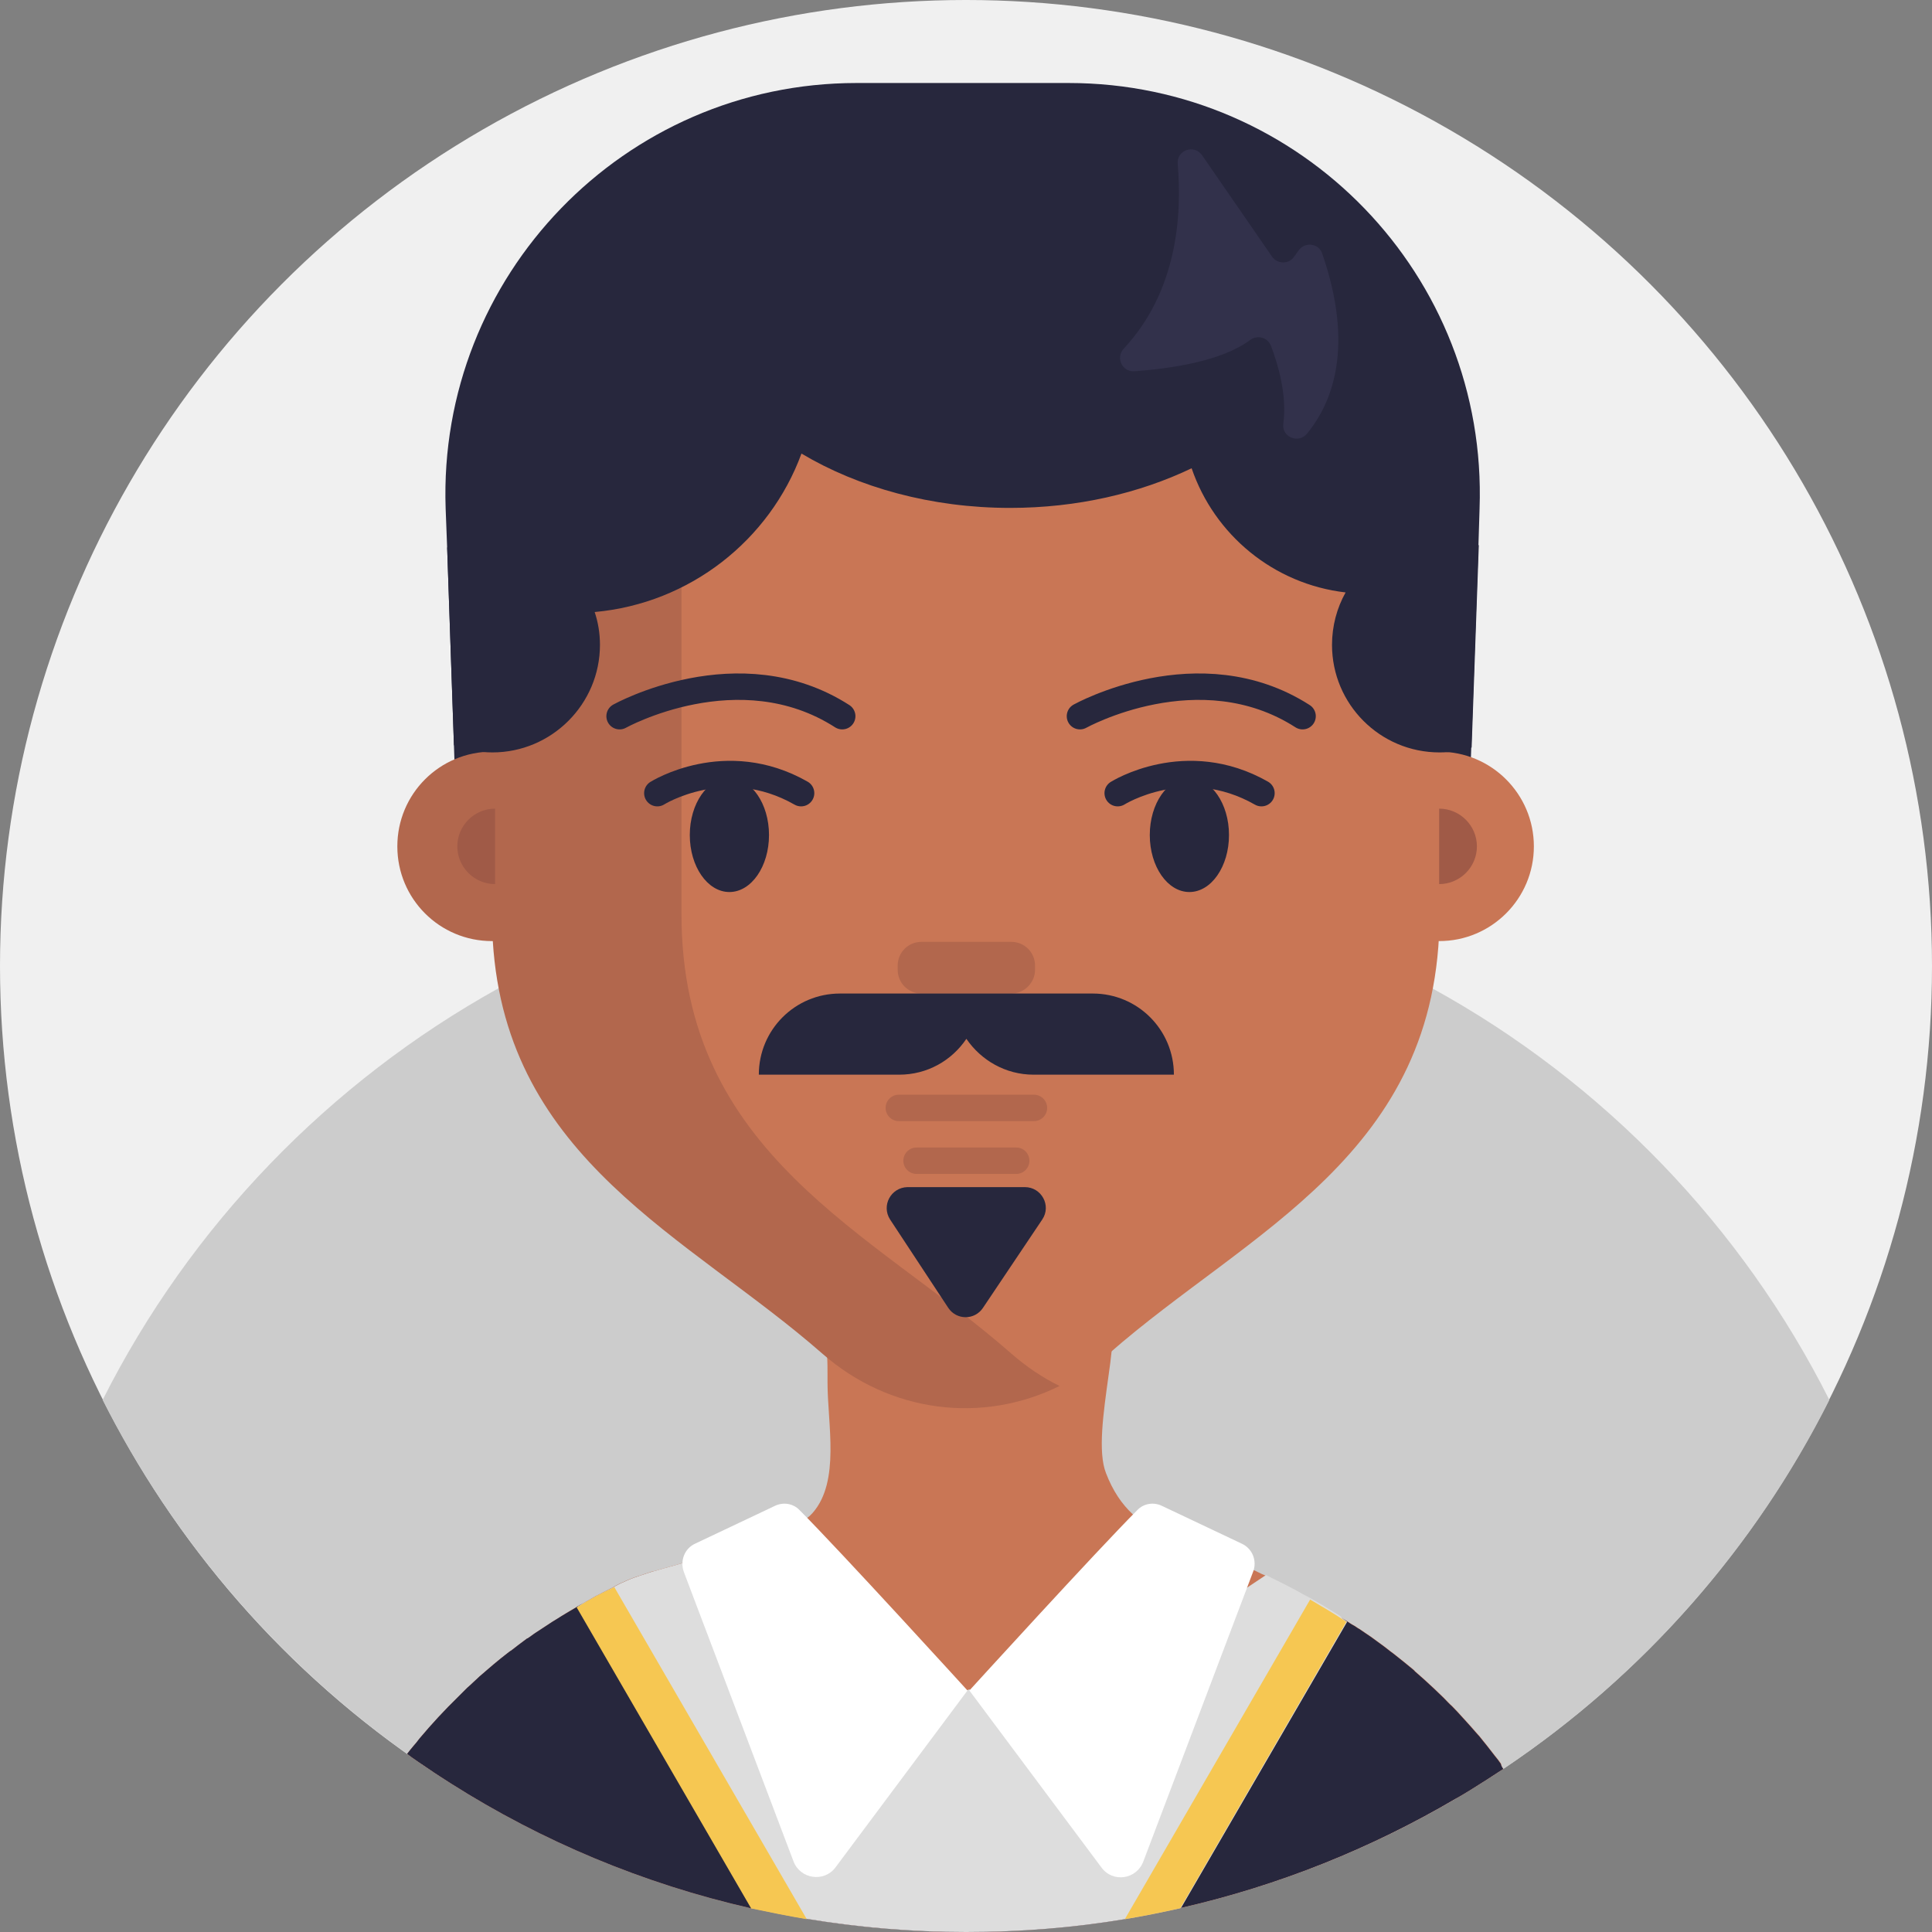 <?xml version="1.0" encoding="UTF-8"?>
<svg width="56px" height="56px" viewBox="0 0 56 56" version="1.1" xmlns="http://www.w3.org/2000/svg" xmlns:xlink="http://www.w3.org/1999/xlink">
    <rect x="0" y="0" width="56" height="56" fill="#808080" stroke="none"/>
    <title>41941203-D551-495C-978E-4EEA64D9BBF6</title>
    <g id="Page-1" stroke="none" stroke-width="1" fill="none" fill-rule="evenodd">
        <g id="Cricbaba-Profile-Menu---Account-setting-1.02" transform="translate(-686, -374)">
            <g id="avatars-men" transform="translate(494, 374)">
                <g id="Avatar-Users-Cricbaba-GREY_9" transform="translate(192, 0)">
                    <circle id="XMLID_1117_" fill="#F0F0F0" fill-rule="nonzero" cx="28" cy="28" r="28"></circle>
                    <g id="XMLID_00000130629027523532807470000003178634896332368779_" transform="translate(2.975, 2.406)">
                        <path d="M50.05,38.172 C47.873,42.503 44.603,46.189 40.6,48.869 C40.589,48.869 40.589,48.88 40.578,48.88 C40.283,49.077 39.987,49.263 39.692,49.448 C39.528,49.547 39.375,49.645 39.211,49.733 C36.772,51.166 34.092,52.248 31.259,52.894 C31.248,52.894 31.238,52.894 31.238,52.905 C30.702,53.025 30.166,53.134 29.63,53.222 C28.131,53.473 26.6,53.594 25.025,53.594 C23.45,53.594 21.908,53.462 20.398,53.211 C19.863,53.123 19.337,53.014 18.812,52.905 C18.802,52.905 18.791,52.905 18.791,52.905 C15.662,52.194 12.731,50.958 10.106,49.295 C9.887,49.153 9.658,49.011 9.439,48.858 C9.231,48.716 9.023,48.584 8.827,48.431 C8.805,48.409 8.772,48.398 8.75,48.377 C5.075,45.741 2.056,42.241 0,38.172 C2.538,33.13 6.562,28.962 11.495,26.228 C11.495,26.228 11.506,26.228 11.506,26.228 C13.169,25.309 14.93,24.555 16.778,23.986 C16.931,23.942 17.084,23.898 17.227,23.855 C17.752,23.702 18.288,23.559 18.834,23.439 C19.425,23.308 20.027,23.188 20.639,23.1 C22.072,22.87 23.538,22.761 25.025,22.761 C26.906,22.761 28.733,22.947 30.505,23.297 C31.281,23.45 32.047,23.636 32.802,23.855 C34.825,24.434 36.75,25.244 38.555,26.25 C43.487,28.962 47.513,33.13 50.05,38.172 Z" id="XMLID_00000171693400402152896640000004702493065971582882_" fill="#CCCCCC" fill-rule="nonzero"></path>
                        <g id="XMLID_00000038380384486353408370000005147396774531870378_" transform="translate(8.542, 0)">
                            <path d="M31.369,12.338 L31.336,13.409 L31.128,19.272 L31.128,19.272 L31.03,22.127 L1.739,22.127 L1.641,19.206 L1.444,13.475 L1.4,12.327 C1.17,5.589 6.573,0 13.311,0 L19.458,0 C26.206,0 31.609,5.589 31.369,12.338 Z" id="XMLID_00000120519236224847826560000014318833201963051693_" fill="#27273D" fill-rule="nonzero"></path>
                            <path d="M32.058,48.869 C32.047,48.869 32.047,48.88 32.036,48.88 C31.741,49.077 31.445,49.263 31.15,49.448 C30.986,49.547 30.833,49.645 30.669,49.733 C28.23,51.166 25.55,52.248 22.717,52.894 C22.706,52.894 22.695,52.894 22.695,52.905 C22.159,53.025 21.623,53.134 21.087,53.222 C19.589,53.473 18.058,53.594 16.483,53.594 C14.908,53.594 13.366,53.462 11.856,53.211 C11.32,53.123 10.795,53.014 10.27,52.905 C10.259,52.905 10.248,52.905 10.248,52.905 C7.12,52.194 4.189,50.958 1.564,49.295 C1.345,49.153 1.116,49.011 0.897,48.858 C0.689,48.716 0.481,48.584 0.284,48.431 C0.339,48.355 0.405,48.278 0.459,48.212 C0.525,48.136 0.591,48.059 0.645,47.983 C0.995,47.567 1.367,47.163 1.772,46.769 C1.827,46.714 1.892,46.648 1.947,46.594 C2.002,46.539 2.056,46.484 2.122,46.43 C2.177,46.375 2.231,46.331 2.286,46.277 C2.352,46.211 2.428,46.145 2.494,46.091 C2.548,46.047 2.592,46.003 2.647,45.959 C2.702,45.916 2.745,45.872 2.8,45.828 C2.866,45.773 2.92,45.73 2.986,45.675 C3.052,45.62 3.128,45.566 3.194,45.511 C3.227,45.489 3.259,45.456 3.303,45.434 C3.369,45.38 3.434,45.336 3.5,45.281 C3.587,45.216 3.675,45.15 3.763,45.084 C3.763,45.084 3.763,45.084 3.773,45.084 C3.861,45.03 3.938,44.964 4.025,44.909 C4.145,44.833 4.255,44.756 4.375,44.68 C4.452,44.625 4.528,44.581 4.616,44.527 C4.802,44.406 4.998,44.286 5.195,44.177 C5.195,44.177 5.195,44.177 5.195,44.177 C5.195,44.177 5.206,44.166 5.206,44.166 C5.294,44.122 5.37,44.067 5.458,44.023 C5.48,44.013 5.513,43.991 5.534,43.98 C5.556,43.969 5.578,43.958 5.611,43.936 C5.698,43.881 5.786,43.837 5.873,43.794 C6.005,43.728 6.147,43.652 6.278,43.586 C6.289,43.575 6.3,43.575 6.311,43.564 C6.398,43.52 6.475,43.477 6.562,43.444 C6.573,43.444 6.584,43.433 6.606,43.422 C6.65,43.4 6.694,43.389 6.737,43.367 C6.891,43.302 7.088,43.247 7.306,43.17 C7.328,43.159 7.35,43.159 7.372,43.148 C7.394,43.148 7.405,43.138 7.427,43.138 C7.47,43.127 7.503,43.116 7.547,43.105 C7.645,43.072 7.744,43.05 7.853,43.017 C7.984,42.984 8.127,42.941 8.269,42.897 C8.269,42.897 8.269,42.897 8.28,42.897 C8.367,42.875 8.455,42.853 8.542,42.82 C8.63,42.798 8.717,42.766 8.805,42.744 C9.078,42.667 9.352,42.591 9.614,42.514 L9.614,42.514 C10.566,42.23 11.463,41.913 11.889,41.584 C11.955,41.541 11.998,41.486 12.042,41.442 C12.841,40.523 12.469,38.872 12.469,37.669 C12.469,37.592 12.469,37.516 12.469,37.45 C12.469,37.264 12.469,37.089 12.458,36.925 L12.458,36.914 C12.392,34.442 12.119,35.208 14.208,34.497 C14.284,34.475 14.47,34.442 14.744,34.409 C14.886,34.398 15.05,34.377 15.225,34.366 L15.225,34.366 C15.936,34.311 16.898,34.256 17.806,34.245 L17.806,34.245 C19.053,34.234 20.191,34.289 20.42,34.508 C20.825,34.891 20.814,35.755 20.705,36.739 C20.705,36.739 20.705,36.75 20.705,36.75 C20.683,36.98 20.65,37.22 20.617,37.45 C20.464,38.555 20.3,39.681 20.541,40.294 C20.738,40.808 21,41.191 21.317,41.486 L21.317,41.486 C22.181,42.306 23.428,42.47 24.817,43.105 C24.85,43.116 24.883,43.127 24.916,43.148 C25.003,43.192 25.091,43.236 25.178,43.269 C25.189,43.269 25.189,43.28 25.2,43.28 C25.211,43.28 25.222,43.291 25.222,43.291 C25.32,43.345 25.419,43.389 25.528,43.444 C25.725,43.542 25.922,43.641 26.119,43.75 C26.217,43.805 26.305,43.859 26.403,43.903 C26.698,44.067 26.983,44.242 27.267,44.417 C27.289,44.428 27.311,44.45 27.333,44.461 C27.333,44.461 27.333,44.461 27.333,44.461 C27.398,44.505 27.464,44.548 27.541,44.592 C27.541,44.592 27.541,44.592 27.541,44.592 C27.595,44.625 27.65,44.669 27.716,44.702 C27.781,44.734 27.825,44.778 27.891,44.811 C28,44.888 28.12,44.964 28.23,45.041 C28.339,45.117 28.448,45.205 28.558,45.281 C28.667,45.358 28.766,45.445 28.875,45.522 C29.072,45.675 29.258,45.828 29.444,45.981 C29.466,46.003 29.488,46.014 29.498,46.036 C29.597,46.123 29.684,46.2 29.772,46.277 C29.87,46.364 29.958,46.452 30.056,46.539 C30.144,46.627 30.242,46.714 30.33,46.802 C30.417,46.889 30.494,46.977 30.581,47.053 C30.691,47.163 30.789,47.272 30.887,47.381 C30.964,47.469 31.041,47.545 31.106,47.622 C31.183,47.709 31.259,47.797 31.336,47.884 C31.347,47.895 31.347,47.895 31.358,47.906 C31.434,48.005 31.511,48.092 31.587,48.191 C31.664,48.289 31.741,48.388 31.817,48.486 C31.883,48.562 31.938,48.639 31.992,48.716 C32.003,48.792 32.025,48.825 32.058,48.869 Z" id="XMLID_00000098928885701822663750000015381917820960389039_" fill="#C97655" fill-rule="nonzero"></path>
                            <path d="M30.209,14.766 L30.209,24.095 C30.209,31.062 24.664,33.283 20.628,36.827 C18.222,38.938 14.755,38.938 12.348,36.827 C8.312,33.283 2.767,31.052 2.767,24.095 L2.767,14.766 C2.767,14.733 2.767,14.7 2.767,14.667 C2.8,9.8 5.414,5.578 9.231,3.467 C9.352,3.402 9.483,3.336 9.603,3.27 C11.025,2.548 12.589,2.122 14.252,2.056 C14.416,2.045 14.58,2.045 14.744,2.045 L18.233,2.045 C21.131,2.045 23.778,3.139 25.856,4.944 C26.173,5.217 26.48,5.523 26.775,5.841 C28.755,7.973 30.034,10.861 30.209,14.055 L30.209,14.055 C30.209,14.284 30.209,14.525 30.209,14.766 Z" id="XMLID_00000168112134755608813110000014883489102280758147_" fill="#C97655" fill-rule="nonzero"></path>
                            <path d="M8.236,24.095 L8.236,14.766 C8.236,8.094 13.059,2.625 19.217,2.089 C18.889,2.056 18.55,2.045 18.211,2.045 L14.733,2.045 C8.116,2.045 2.745,7.744 2.745,14.766 L2.745,19.381 C1.225,19.381 0,20.606 0,22.127 C0,23.647 1.225,24.872 2.745,24.872 C2.756,24.872 2.767,24.872 2.767,24.872 C3.161,31.227 8.433,33.425 12.316,36.827 C14.284,38.555 16.964,38.872 19.195,37.767 C18.703,37.527 18.233,37.209 17.795,36.827 C13.77,33.294 8.236,31.062 8.236,24.095 Z" id="XMLID_00000088825433803615794340000003843790542298713480_" fill="#B2674D" fill-rule="nonzero"></path>
                            <circle id="XMLID_00000109032072093901010600000015635513071059250831_" fill="#C97655" fill-rule="nonzero" cx="30.198" cy="22.127" r="2.745"></circle>
                            <path d="M6.442,18.353 C6.442,18.353 9.898,16.428 12.895,18.353" id="XMLID_00000062879001510026368260000006504734739834872490_" stroke="#27273D" stroke-width="0.766" stroke-linecap="round"></path>
                            <ellipse id="XMLID_00000125581896403689714580000008918045473187967648_" fill="#27273D" fill-rule="nonzero" cx="9.625" cy="21.798" rx="1.148" ry="1.652"></ellipse>
                            <path d="M19.786,18.353 C19.786,18.353 23.242,16.428 26.239,18.353" id="XMLID_00000124124951935652126490000016720459201032541622_" stroke="#27273D" stroke-width="0.766" stroke-linecap="round"></path>
                            <ellipse id="XMLID_00000022561785561869547240000011637997507000840332_" fill="#27273D" fill-rule="nonzero" cx="22.958" cy="21.798" rx="1.148" ry="1.652"></ellipse>
                            <path d="M17.795,26.392 L15.192,26.392 C14.809,26.392 14.503,26.086 14.503,25.703 L14.503,25.583 C14.503,25.2 14.809,24.894 15.192,24.894 L17.795,24.894 C18.178,24.894 18.484,25.2 18.484,25.583 L18.484,25.703 C18.484,26.075 18.178,26.392 17.795,26.392 Z" id="XMLID_00000174563303508214349070000012303419509425827970_" fill="#B2674D" fill-rule="nonzero"></path>
                            <path d="M7.536,20.584 C7.536,20.584 9.516,19.337 11.703,20.584" id="XMLID_00000059293289917482404740000006161986765478833043_" stroke="#27273D" stroke-width="0.766" stroke-linecap="round"></path>
                            <path d="M20.88,20.584 C20.88,20.584 22.859,19.337 25.047,20.584" id="XMLID_00000016057400402367439420000002050466694673143207_" stroke="#27273D" stroke-width="0.766" stroke-linecap="round"></path>
                            <path d="M2.833,21.033 C2.231,21.033 1.739,21.525 1.739,22.127 C1.739,22.728 2.231,23.22 2.833,23.22 L2.833,21.033 Z" id="XMLID_00000100343858164696018390000018142848773580605086_" fill="#A05A47" fill-rule="nonzero"></path>
                            <path d="M30.198,23.22 C30.8,23.22 31.292,22.728 31.292,22.127 C31.292,21.525 30.8,21.033 30.198,21.033 L30.198,23.22 Z" id="XMLID_00000134970736284404854490000003242240746106904469_" fill="#A05A47" fill-rule="nonzero"></path>
                            <path d="M32.058,48.869 C32.047,48.869 32.047,48.88 32.036,48.88 C31.741,49.077 31.445,49.263 31.15,49.448 C30.986,49.547 30.833,49.645 30.669,49.733 C28.23,51.166 25.55,52.248 22.717,52.894 C22.706,52.894 22.695,52.894 22.695,52.905 C22.159,53.025 21.623,53.134 21.087,53.222 C19.589,53.473 18.058,53.594 16.483,53.594 C14.908,53.594 13.366,53.462 11.856,53.211 C11.32,53.123 10.795,53.014 10.27,52.905 C10.259,52.905 10.248,52.905 10.248,52.905 C7.12,52.194 4.189,50.958 1.564,49.295 C1.345,49.153 1.116,49.011 0.897,48.858 C0.689,48.716 0.481,48.584 0.284,48.431 C0.339,48.355 0.405,48.278 0.459,48.212 C0.525,48.136 0.591,48.059 0.645,47.983 C0.995,47.567 1.367,47.163 1.772,46.769 C1.827,46.714 1.892,46.648 1.947,46.594 C2.002,46.539 2.056,46.484 2.122,46.43 C2.177,46.375 2.231,46.331 2.286,46.277 C2.352,46.211 2.428,46.145 2.494,46.091 C2.548,46.047 2.592,46.003 2.647,45.959 C2.702,45.916 2.745,45.872 2.8,45.828 C2.866,45.773 2.92,45.73 2.986,45.675 C3.052,45.62 3.128,45.566 3.194,45.511 C3.227,45.489 3.259,45.456 3.303,45.434 C3.369,45.38 3.434,45.336 3.5,45.281 C3.587,45.216 3.675,45.15 3.763,45.084 C3.763,45.084 3.763,45.084 3.773,45.084 C3.861,45.03 3.938,44.964 4.025,44.909 C4.145,44.833 4.255,44.756 4.375,44.68 C4.452,44.625 4.528,44.581 4.616,44.527 C4.802,44.406 4.998,44.297 5.195,44.177 L5.195,44.177 C5.195,44.177 5.206,44.166 5.206,44.166 C5.261,44.133 5.316,44.1 5.37,44.078 C5.403,44.056 5.425,44.045 5.458,44.034 C5.48,44.023 5.513,44.002 5.534,43.991 C5.556,43.98 5.578,43.969 5.611,43.947 C5.698,43.892 5.786,43.848 5.873,43.805 C6.005,43.739 6.147,43.663 6.278,43.597 C6.289,43.586 6.3,43.586 6.311,43.575 C6.398,43.531 6.475,43.487 6.562,43.455 C6.573,43.455 6.584,43.444 6.606,43.433 C6.65,43.411 6.694,43.4 6.737,43.378 C6.891,43.312 7.088,43.258 7.306,43.181 C7.328,43.17 7.35,43.17 7.372,43.159 C7.394,43.159 7.405,43.148 7.427,43.148 C7.47,43.138 7.503,43.127 7.547,43.116 C7.645,43.083 7.744,43.061 7.853,43.028 C7.984,42.995 8.127,42.952 8.269,42.908 C8.269,42.908 8.269,42.908 8.28,42.908 C8.367,42.886 8.455,42.864 8.542,42.831 C8.63,42.809 8.717,42.777 8.805,42.755 C9.078,42.678 9.352,42.602 9.614,42.525 L9.614,42.525 L14.438,47.327 L15.827,46.845 L15.958,46.802 L16.516,46.605 L16.516,46.605 L16.581,46.583 L16.581,46.583 L17.522,47.327 L22.236,45.227 L24.609,43.641 L24.609,43.641 L25.167,43.269 C25.178,43.269 25.178,43.28 25.189,43.28 C25.2,43.28 25.211,43.291 25.211,43.291 C25.309,43.345 25.408,43.389 25.517,43.444 C25.714,43.542 25.911,43.641 26.108,43.75 C26.206,43.805 26.294,43.859 26.392,43.903 C26.688,44.067 26.972,44.242 27.256,44.417 C27.256,44.417 27.256,44.417 27.256,44.417 C27.278,44.428 27.3,44.45 27.322,44.461 C27.387,44.505 27.453,44.548 27.53,44.592 C27.53,44.592 27.53,44.592 27.53,44.592 C27.584,44.625 27.639,44.669 27.705,44.702 C27.77,44.734 27.814,44.778 27.88,44.811 C27.989,44.888 28.109,44.964 28.219,45.041 C28.328,45.117 28.438,45.205 28.547,45.281 C28.656,45.358 28.755,45.445 28.864,45.522 C29.061,45.675 29.247,45.828 29.433,45.981 C29.455,46.003 29.477,46.014 29.488,46.036 C29.586,46.123 29.673,46.2 29.761,46.277 C29.859,46.364 29.947,46.452 30.045,46.539 C30.133,46.627 30.231,46.714 30.319,46.802 C30.406,46.889 30.483,46.977 30.57,47.053 C30.68,47.163 30.778,47.272 30.877,47.381 C30.953,47.469 31.03,47.545 31.095,47.622 C31.172,47.709 31.248,47.797 31.325,47.884 C31.336,47.895 31.336,47.895 31.347,47.906 C31.423,48.005 31.5,48.092 31.577,48.191 C31.653,48.289 31.73,48.388 31.806,48.486 C31.872,48.562 31.927,48.639 31.981,48.716 C32.003,48.792 32.025,48.825 32.058,48.869 Z" id="XMLID_00000119120106422092109620000012081245979491525819_" fill="#27273D" fill-rule="nonzero"></path>
                            <path d="M30.975,13.289 C30.669,10.172 29.356,7.372 27.387,5.25 C27.387,4.856 27.344,4.473 27.256,4.091 C26.961,4.134 26.688,4.211 26.414,4.298 C24.216,2.373 21.394,1.214 18.331,1.214 L14.645,1.214 C14.47,1.214 14.295,1.214 14.12,1.225 C12.359,1.302 10.686,1.761 9.188,2.516 C9.122,2.472 9.056,2.417 8.98,2.373 C8.914,2.483 8.848,2.603 8.783,2.723 C5.086,4.758 2.45,8.673 1.991,13.267 C1.805,13.311 1.619,13.377 1.444,13.464 L1.641,19.195 C1.991,19.327 2.362,19.403 2.756,19.403 C4.473,19.403 5.873,18.003 5.873,16.286 C5.873,15.947 5.819,15.63 5.72,15.334 C8.488,15.083 10.795,13.245 11.714,10.741 C13.366,11.725 15.477,12.316 17.762,12.316 C19.709,12.316 21.514,11.889 23.023,11.167 C23.68,13.092 25.397,14.525 27.486,14.766 C27.234,15.214 27.092,15.739 27.092,16.286 C27.092,18.003 28.481,19.403 30.209,19.403 C30.538,19.403 30.844,19.359 31.139,19.261 L31.139,19.261 L31.347,13.398 C31.216,13.355 31.095,13.322 30.975,13.289 Z" id="XMLID_00000122679888882202528100000009338212203968802944_" fill="#27273D" fill-rule="nonzero"></path>
                            <path d="M22.619,2.341 C22.75,3.861 22.597,6.048 21.055,7.7 C20.814,7.963 21.011,8.378 21.361,8.356 C22.389,8.28 23.887,8.072 24.719,7.448 C24.927,7.295 25.222,7.372 25.32,7.612 C25.528,8.159 25.791,9.034 25.681,9.877 C25.627,10.259 26.119,10.467 26.37,10.161 C27.114,9.253 27.738,7.634 26.808,4.944 C26.709,4.648 26.316,4.594 26.13,4.845 L25.988,5.042 C25.834,5.261 25.506,5.25 25.353,5.031 L23.33,2.1 C23.1,1.761 22.586,1.947 22.619,2.341 Z" id="XMLID_00000124847745017362266180000016171649578560210050_" fill="#32314B" fill-rule="nonzero"></path>
                            <g id="XMLID_00000006697563795212592920000004196835249571628690_" transform="translate(14.536, 29.652)" stroke="#B2674D" stroke-linecap="round" stroke-width="0.766">
                                <line x1="0" y1="0.055" x2="3.916" y2="0.055" id="XMLID_00000057119374054624970510000005509212318058186903_"></line>
                                <line x1="0.514" y1="1.586" x2="3.402" y2="1.586" id="XMLID_00000082328441242960746740000017100545057681594014_"></line>
                            </g>
                            <path d="M20.158,26.392 L16.898,26.392 L16.089,26.392 L12.83,26.392 C11.528,26.392 10.478,27.442 10.478,28.744 L10.478,28.744 L14.547,28.744 C15.356,28.744 16.067,28.339 16.494,27.705 C16.92,28.328 17.631,28.744 18.441,28.744 L22.509,28.744 L22.509,28.744 C22.509,27.442 21.459,26.392 20.158,26.392 Z" id="XMLID_00000168821200693109252940000010862807906931226785_" fill="#27273D" fill-rule="nonzero"></path>
                            <path d="M14.284,32.944 L15.969,35.503 C16.209,35.864 16.734,35.864 16.975,35.503 L18.692,32.944 C18.966,32.539 18.67,32.003 18.189,32.003 L14.787,32.003 C14.306,32.014 14.022,32.539 14.284,32.944 Z" id="XMLID_00000103237910609149720440000001898090642996421022_" fill="#27273D" fill-rule="nonzero"></path>
                            <path d="M27.53,44.603 L22.717,52.894 C22.706,52.894 22.695,52.894 22.695,52.905 C22.159,53.025 21.623,53.134 21.087,53.222 C19.589,53.473 18.058,53.594 16.483,53.594 C14.908,53.594 13.366,53.462 11.856,53.211 C11.32,53.123 10.795,53.014 10.27,52.905 L5.217,44.166 C5.272,44.133 5.327,44.1 5.381,44.067 C5.414,44.045 5.436,44.034 5.469,44.023 C5.491,44.013 5.523,43.991 5.545,43.98 C5.567,43.969 5.589,43.958 5.622,43.936 C5.709,43.881 5.797,43.837 5.884,43.794 C6.016,43.728 6.158,43.652 6.289,43.586 C6.3,43.575 6.311,43.575 6.322,43.564 C6.409,43.52 6.486,43.477 6.573,43.444 C6.584,43.444 6.595,43.433 6.617,43.422 C6.661,43.4 6.705,43.389 6.748,43.367 C6.902,43.302 7.098,43.247 7.317,43.17 C7.35,43.159 7.394,43.148 7.427,43.138 C7.47,43.127 7.503,43.116 7.547,43.105 C7.645,43.072 7.744,43.05 7.853,43.017 C7.984,42.984 8.127,42.941 8.269,42.897 C8.269,42.897 8.269,42.897 8.28,42.897 C8.367,42.875 8.455,42.853 8.542,42.82 C8.63,42.798 8.717,42.766 8.805,42.744 C9.078,42.667 9.352,42.591 9.614,42.503 L9.614,42.503 L14.438,47.305 L15.827,46.823 L15.958,46.78 L16.516,46.583 L16.581,46.561 L17.533,47.305 L22.247,45.205 L24.62,43.619 L24.62,43.619 L25.178,43.247 C25.189,43.247 25.189,43.258 25.2,43.258 C25.211,43.258 25.222,43.269 25.222,43.269 C25.32,43.323 25.419,43.367 25.528,43.422 C25.725,43.52 25.922,43.619 26.119,43.728 C26.217,43.783 26.305,43.837 26.403,43.881 C26.698,44.045 26.983,44.22 27.267,44.395 C27.267,44.395 27.267,44.395 27.267,44.395 C27.289,44.406 27.311,44.428 27.333,44.439 C27.333,44.439 27.333,44.439 27.333,44.439 C27.387,44.505 27.453,44.548 27.53,44.603 Z" id="XMLID_00000044900177966145617800000012369580203050366862_" fill="#DDDDDD" fill-rule="nonzero"></path>
                            <path d="M6.289,43.597 L11.867,53.222 C11.331,53.134 10.806,53.025 10.281,52.916 C10.27,52.916 10.259,52.916 10.259,52.916 L5.206,44.198 L5.206,44.198 L5.206,44.198 L5.195,44.188 C5.545,43.969 5.906,43.772 6.289,43.597 L6.289,43.597 Z" id="XMLID_00000002376116294876210290000000956028904507264674_" fill="#F6C752" fill-rule="nonzero"></path>
                            <path d="M27.508,44.603 L22.695,52.905 C22.159,53.025 21.623,53.134 21.087,53.222 L26.458,43.958 C26.808,44.166 27.169,44.373 27.508,44.603 Z" id="XMLID_00000183967615811210043050000017334187147901150135_" fill="#F6C752" fill-rule="nonzero"></path>
                            <g id="XMLID_00000167359225045712144210000011488820081739760038_" transform="translate(8.263, 41.179)" fill="#FFFFFF" fill-rule="nonzero">
                                <path d="M2.674,0.067 L0.366,1.16 C0.06,1.303 -0.071,1.653 0.038,1.97 L3.221,10.37 C3.418,10.884 4.107,10.982 4.435,10.545 L8.263,5.415 C8.263,5.415 4.566,1.357 3.396,0.187 C3.21,-0.01 2.915,-0.054 2.674,0.067 Z" id="XMLID_00000132085468494026653470000001591382638358192769_"></path>
                                <path d="M13.185,0.187 C12.015,1.357 8.318,5.415 8.318,5.415 L12.146,10.545 C12.474,10.993 13.163,10.895 13.36,10.37 L16.543,1.97 C16.663,1.653 16.521,1.303 16.215,1.16 L13.907,0.067 C13.666,-0.054 13.371,-0.01 13.185,0.187 Z" id="XMLID_00000079455448482562825600000016213975419351058833_"></path>
                            </g>
                        </g>
                    </g>
                </g>
            </g>
        </g>
    </g>
</svg>